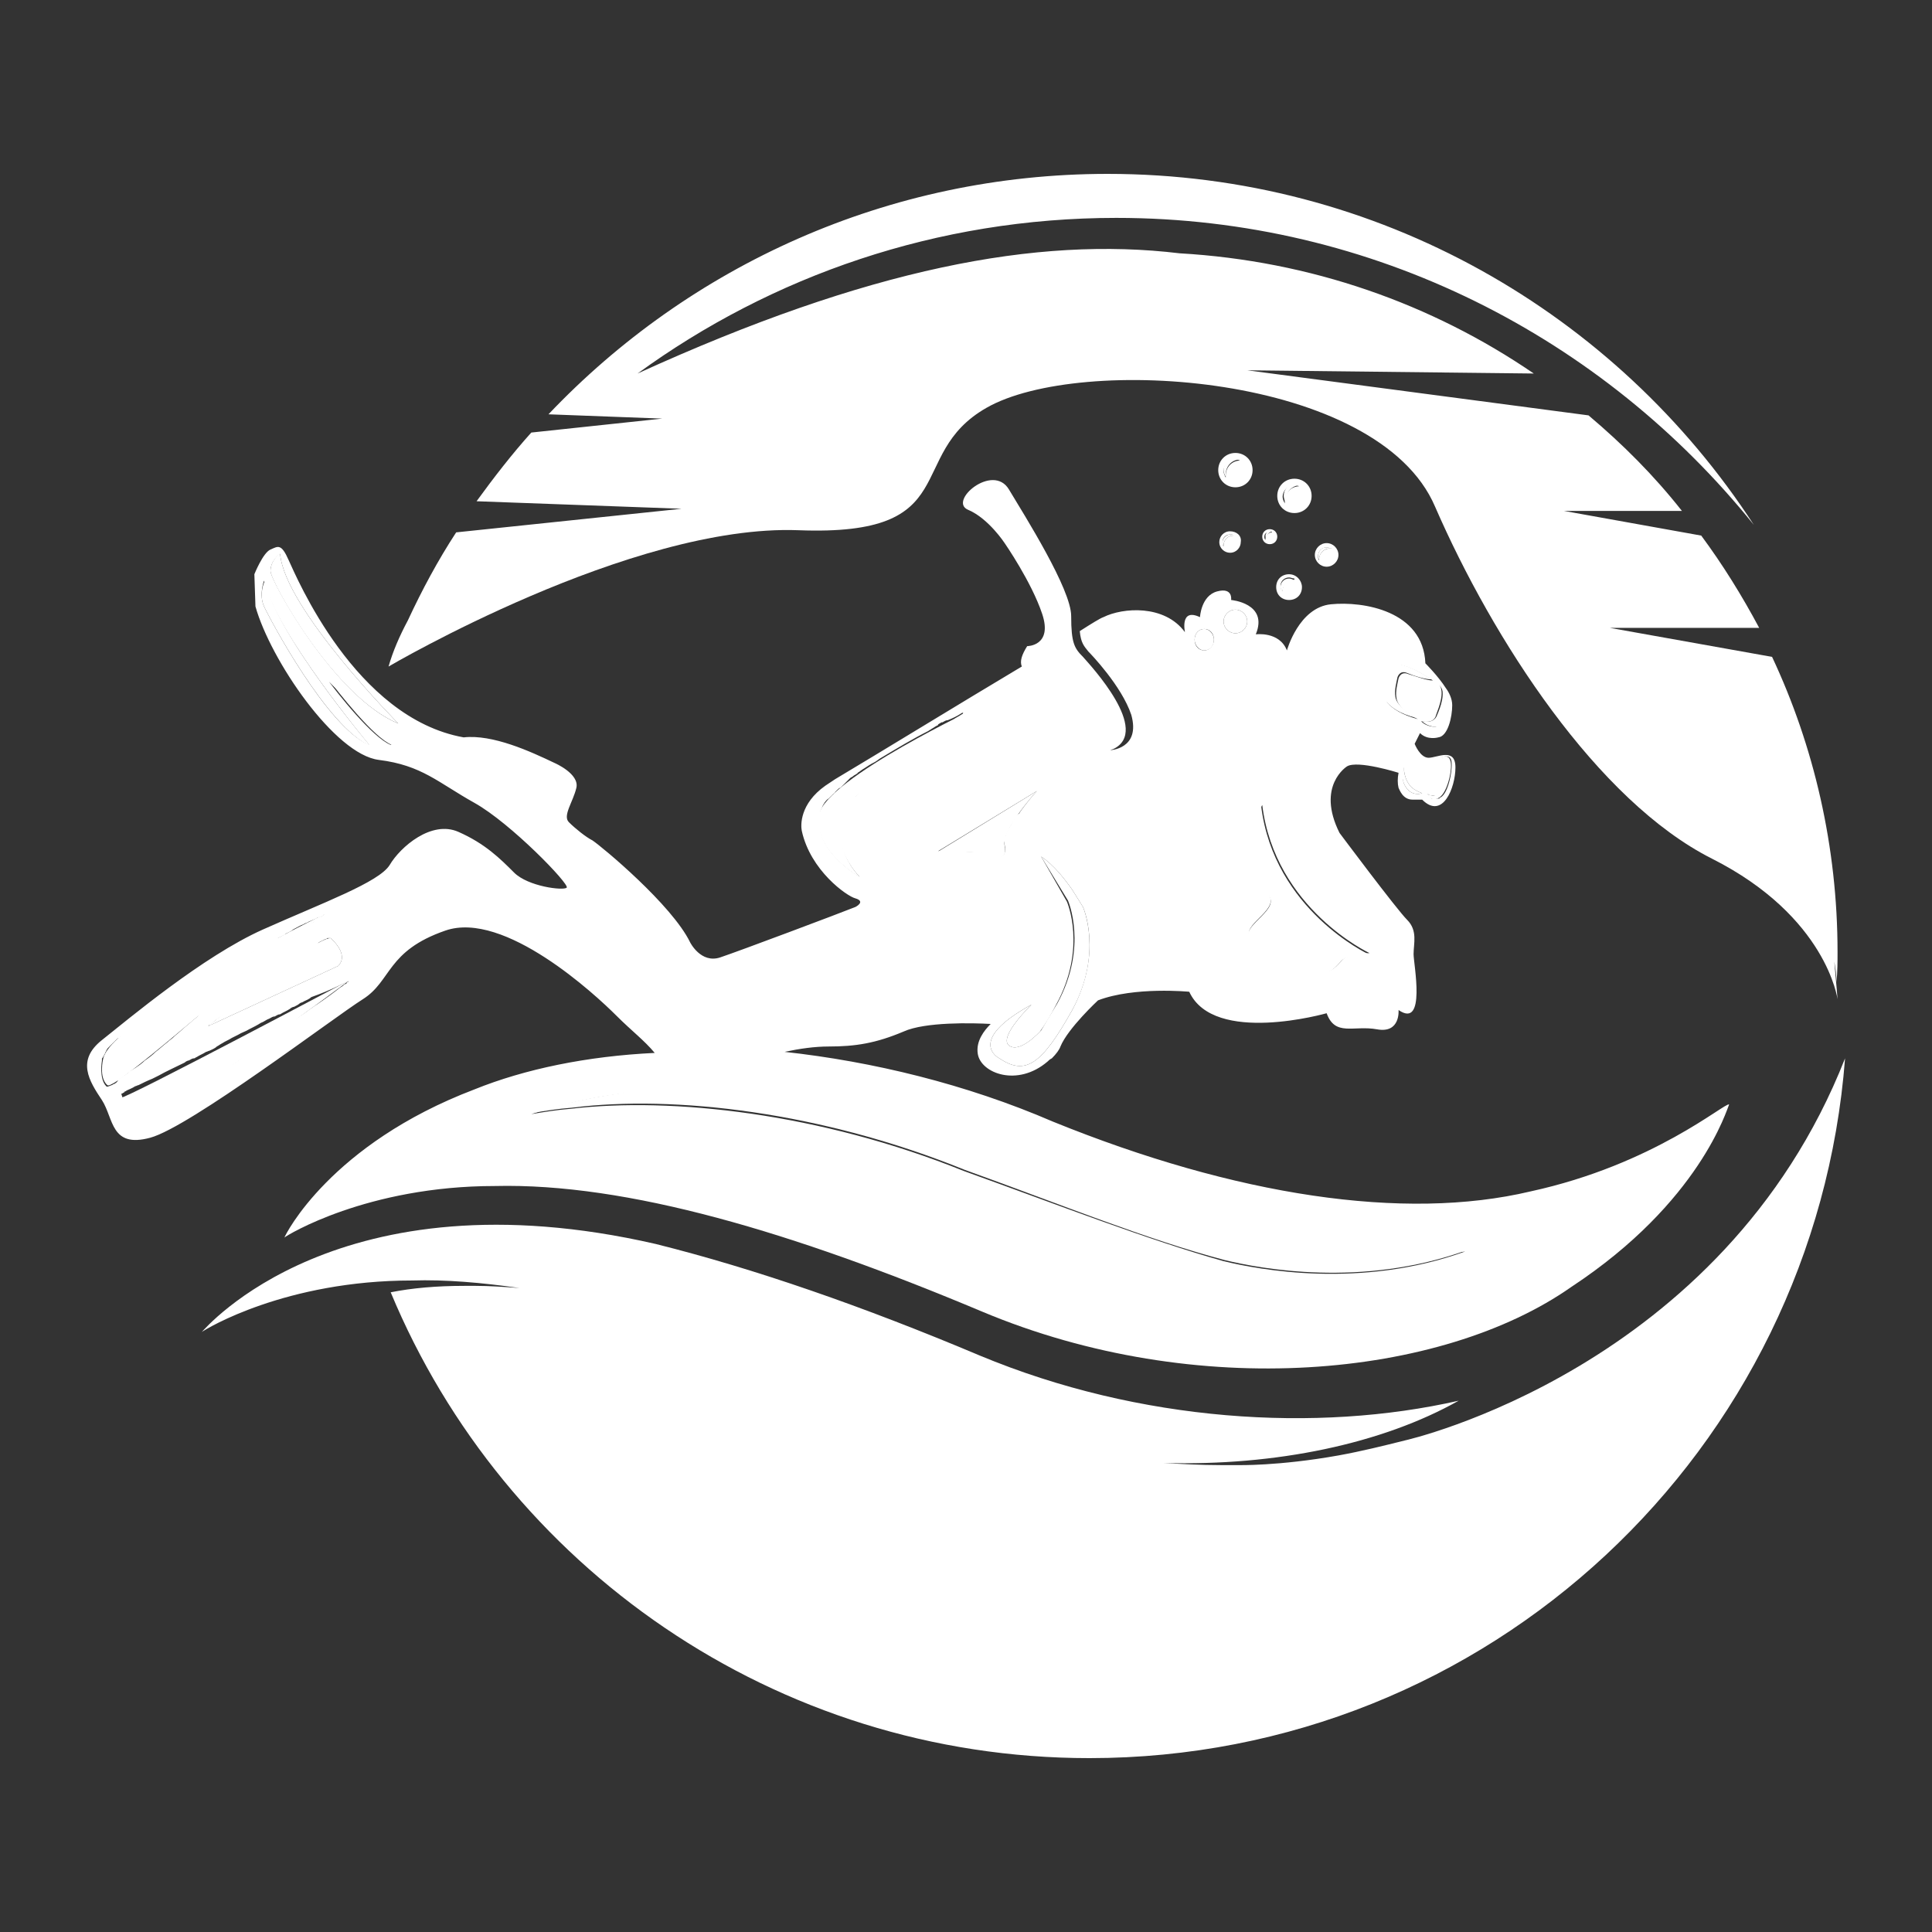 <?xml version="1.0" encoding="utf-8"?>
<!-- Generator: Adobe Illustrator 24.1.0, SVG Export Plug-In . SVG Version: 6.00 Build 0)  -->
<svg version="1.1" id="Layer_1" xmlns="http://www.w3.org/2000/svg" xmlns:xlink="http://www.w3.org/1999/xlink" x="0px" y="0px"
	 width="180px" height="180px" viewBox="0 0 180 180" style="enable-background:new 0 0 180 180;" xml:space="preserve">
<rect x="0" y="0" width="180" height="180" fill="#333333" stroke="none"/>
<style type="text/css">
	.st0{fill:#FFFFFF;}
</style>
<g>
	<path class="st0" d="M131.3,73.1L131.3,73.1c0,0-0.5-0.6-0.5-1.6c-0.2,0.5-0.2,1.2,0.1,1.7c0.6,1.1,1.6,0.7,1.6,0.7
		S131.6,73.6,131.3,73.1z"/>
	<path class="st0" d="M132.5,67.2c0.6,0.6,1.4,0.5,1.4,0.5s0.5-0.5,0.8-1.7c0.3-1.3-0.5-2.2-0.5-2.2c0.5,0.8,0,2.1-0.3,2.8
		C133.6,67.5,132.5,67.2,132.5,67.2z"/>
	<path class="st0" d="M129.2,65.4L129.2,65.4c0.4,0.5,1.2,1.1,2.8,1.5c0,0-1.9-1-2-2c-0.1-0.6,0.1-1.3,0.2-1.8c0,0,0.2-0.7,0.9-0.4
		c0.7,0.3,1.7,0.6,2.3,0.6c0,0-3.8-2.6-4.2-0.8c-0.1,0.5-0.2,0.9-0.3,1.2v0c0,0.1-0.1,0.2-0.1,0.3c0,0.3-0.1,0.7,0.1,1
		C129,65.3,129.1,65.3,129.2,65.4z"/>
	<path class="st0" d="M134.1,74.3c0.8-0.5,1.3-2.9,1-3.5c-0.2-0.6-1-0.2-1-0.2s0.7,0.1,0.7,0.7c0,0.4-0.2,1.7-0.6,2.4
		c-0.4,0.7-1.2,0.3-1.2,0.3S133.3,74.8,134.1,74.3z"/>
	<path class="st0" d="M115.1,59c0.6,0,1.1-0.5,1.1-1.1c0-0.6-0.5-1.1-1.1-1.1c-0.6,0-1.1,0.5-1.1,1.1C114,58.5,114.5,59,115.1,59z"
		/>
	<path class="st0" d="M122.8,90.7c1.3,0,1.6-0.6,2.2-1.2c0.6-0.6,2.5-0.6,2.5-0.6s-8.8-4.1-10-13.8c0,0-1.6,2.8,0.4,7.6
		c0,0,0,0.1,0,0.1l0,0c0.1,0.3,0.2,0.5,0.4,0.8c0.7,1.3-2.7,2.7-1.9,3.9C117.2,88.8,121.5,90.7,122.8,90.7z"/>
	<path class="st0" d="M119.5,55.1c0-0.6,0.5-1,1-1c0,0,0.1,0,0.1,0c-0.1-0.1-0.3-0.2-0.5-0.2c-0.5,0-0.8,0.4-0.8,0.8
		c0,0.2,0.1,0.3,0.2,0.5C119.5,55.2,119.5,55.1,119.5,55.1z"/>
	<path class="st0" d="M113.9,50.5c0,0.2,0,0.3,0.1,0.4c0,0,0-0.1,0-0.1c0-0.5,0.4-0.9,0.9-0.9c0,0,0.1,0,0.1,0
		c-0.1-0.1-0.3-0.1-0.4-0.1C114.3,49.8,113.9,50.1,113.9,50.5z"/>
	<path class="st0" d="M112.2,60.6c0.5,0,0.9-0.4,0.9-1c0-0.5-0.4-1-0.9-1s-0.9,0.4-0.9,1C111.3,60.1,111.7,60.6,112.2,60.6z"/>
	<path class="st0" d="M122.8,51.8c0,0.2,0.1,0.3,0.1,0.4c0,0,0-0.1,0-0.1c0-0.5,0.4-1,1-1c0,0,0.1,0,0.1,0c-0.1-0.1-0.3-0.1-0.5-0.1
		C123.2,51,122.8,51.3,122.8,51.8z"/>
	<path class="st0" d="M114,43.8c0,0.2,0.1,0.5,0.2,0.6c0-0.1,0-0.1,0-0.2c0-0.8,0.6-1.4,1.4-1.4c0.1,0,0.1,0,0.2,0
		c-0.2-0.1-0.4-0.2-0.6-0.2C114.5,42.7,114,43.2,114,43.8z"/>
	<path class="st0" d="M117.9,49.9c0,0.1,0,0.2,0.1,0.3c0,0,0,0,0-0.1c0-0.3,0.3-0.6,0.6-0.6c0,0,0,0,0.1,0c-0.1-0.1-0.2-0.1-0.3-0.1
		C118.1,49.5,117.9,49.7,117.9,49.9z"/>
	<path class="st0" d="M119.6,46.2c0,0.2,0.1,0.5,0.2,0.6c0-0.1,0-0.1,0-0.2c0-0.8,0.6-1.4,1.4-1.4c0.1,0,0.1,0,0.2,0
		c-0.2-0.1-0.4-0.2-0.6-0.2C120,45.1,119.6,45.6,119.6,46.2z"/>
	<path class="st0" d="M94,97.4c-1-0.8,2.1-3.8,2.1-3.8c-6.2,3.4-3,5-3,5c2.4,1.6,3.9,0.7,6.8-4.5c2.9-5.3,1-9.6,1-9.6l-1-1.6
		c-0.7-1-1.7-2.3-2.9-3.1l2.5,4.1c0,0,1.9,4.3-1,9.6c-0.6,1-1.1,1.8-1.5,2.5C96.9,96.1,95,98.2,94,97.4z"/>
	<path class="st0" d="M31.5,90c1.1-1.1-0.7-2.6-0.7-2.6c-1.7,0-11.4,8.2-11.4,8.2L31.5,90z"/>
	<path class="st0" d="M25.2,53.2c0,1,6,11.8,11.9,14.2c0,0-10.6-10.7-11-15.8C26.1,51.5,25.2,52.2,25.2,53.2z"/>
	<path class="st0" d="M9.6,98.7c0,0-0.4,1.7,0.4,2.4c0.7,0.7,16.2-13.5,20.6-16.1C30.5,85,10.2,95,9.6,98.7z"/>
	<path class="st0" d="M13.3,104.6c1.4,0,19.3-13.3,19.3-13.3s-20.7,11-21.4,11C11.2,102.3,11.8,104.6,13.3,104.6z"/>
	<path class="st0" d="M30.3,62.9c-0.4-0.5-0.6-0.8-0.6-0.8C29.8,62.4,30,62.7,30.3,62.9z"/>
	<path class="st0" d="M59.8,101.6c-4.4,0.5-7.8,1.3-10.2,2.1c1.1-0.2,2.4-0.4,3.7-0.5c9.5-1.2,23.3,0.4,36.6,5.8
		c8.9,3.2,17,6.5,24.2,8.4c3.3,0.8,12.8,2.6,22.5-0.9c-2.4,0.3-5.8,0.5-9.8,0.3c-8.5-0.5-19.6-5.2-32.3-9.7
		C81.8,102,68.7,100.5,59.8,101.6z"/>
	<path class="st0" d="M30.3,62.9c1.3,1.7,4.5,5.8,6.2,6.5c0,0,0.9-0.5,0.2-1.2C36.7,68.2,32.3,65.3,30.3,62.9z"/>
	<path class="st0" d="M92.3,79.7c0.3,0.3,1.6,0.6,1.3-0.9c-0.3-1.5,3-5.1,3-5.1l-9.3,5.7C87.3,79.3,91.9,79.3,92.3,79.7z"/>
	<path class="st0" d="M78.5,75.4c0.6-1.2,12.8-9.6,12.8-9.6s-14.3,6.7-15,10.1c-0.6,3.4,3.9,5.9,3.9,5.9C78,79.6,78,76.6,78.5,75.4z
		"/>
	<path class="st0" d="M24.6,56.5c0.5,1.1,5.9,11.3,9.9,13c0,0-8.8-10.4-9.8-15.4C24.6,54.2,24.1,55.4,24.6,56.5z"/>
	<path class="st0" d="M142.6,111c-11.8,2.8-27.5,0.4-44.5-6.5c-8.1-3.5-16.8-5.6-25-6.5c1.4-0.3,2.8-0.5,4.1-0.5
		c2.5,0,4.4-0.3,7-1.4c2-0.9,6.4-0.8,8.1-0.7c-0.6,0.6-1.4,1.6-1.2,2.8c0.3,1.8,3.7,3.1,6.5,0.7c0.1-0.1,0.2-0.2,0.4-0.3
		c0,0,0,0,0,0c0.4-0.4,0.7-0.8,0.8-1.1c0.7-1.7,3.5-4.3,3.5-4.3c3.4-1.3,8.5-0.8,8.5-0.8c2.3,5,12.8,2,12.8,2
		c0.8,2.2,2.5,1.1,4.7,1.5c2.2,0.4,2-1.8,2-1.8c2.6,1.8,1.4-4.3,1.4-5.2c0-1,0.4-2.2-0.6-3.2c-1-1-6.3-8.1-6.3-8.1
		c-2.2-4.4,0.7-6.2,0.7-6.2c1-0.6,4.8,0.6,4.8,0.6c-0.1,0.5-0.1,1,0,1.4c0.1,0.2,0.4,1.1,1.3,1.1c0.5,0,0.9,0,0.9,0
		c1.9,1.9,3.1-1.1,3.1-3s-1.7-0.9-2.5-0.9c-0.8,0-1.3-1.3-1.3-1.3l0.5-1c0.7,0.7,1.7,0.4,1.7,0.4c0.9-0.1,1.3-1.9,1.3-3
		c0-0.6-0.3-1.2-0.6-1.6c-0.7-1.1-1.9-2.3-1.9-2.3c-0.2-4.9-5.8-5.8-8.8-5.5s-4.1,4.3-4.1,4.3c-0.7-1.8-2.9-1.5-2.9-1.5
		c1.2-2.9-2.3-3.2-2.3-3.2s0.2-1.2-1.3-0.8c-1.5,0.4-1.6,2.4-1.6,2.4c-1.9-0.9-1.4,1.4-1.4,1.4c-1.9-2.6-5.8-2.3-7.6-1.4
		c-0.3,0.1-1.1,0.6-2.2,1.3c0.1,1.1,0.4,1.4,0.8,1.9c0.2,0.2,3.1,3.2,4,5.9c0.9,3.2-2,3.3-2,3.3s0,0,0,0c0.1,0,0.2-0.1,0.3-0.1
		c3.6-1.7-2.1-7.8-2.8-8.6c-0.8-0.8-1.1-1.3-1.1-3.8c0-2.5-4.3-9.3-5.8-11.8c-1.5-2.5-5.7,1.1-3.8,1.9c1.9,0.8,3.4,3.1,3.4,3.1
		s2.5,3.6,3.5,6.6c1,3-1.4,3-1.4,3c-0.5,0.8-0.7,1.4-0.5,1.9c-5.7,3.4-13.2,8-17.4,10.5c0,0,0,0,0,0c-0.3,0.2-0.6,0.4-0.9,0.6
		c-2.4,1.7-2.3,3.7-2.2,4.2c0.8,3.7,4.2,6.1,5,6.3c1,0.3,0,0.8,0,0.8c-1.5,0.6-10.8,4.1-12.6,4.7c-1.8,0.6-2.8-1.4-2.8-1.4
		c-1.7-3.5-8.2-8.9-9.1-9.5c-0.6-0.3-1.6-1.1-2.2-1.7c-0.6-0.6,0.4-1.9,0.7-3.2c0.3-1.3-2-2.3-2-2.3c-2.3-1.1-5.8-2.7-8.5-2.4
		c-10.1-1.8-15.6-15-16.3-16.5c-0.7-1.6-1-1.3-1.7-1c-0.7,0.3-1.5,2.3-1.5,2.3l0.1,3c1.4,5,7.4,13.8,11.5,14.3c4,0.5,5.5,2.1,8.9,4
		s8.9,7.6,8.6,7.9c-0.3,0.3-3.6-0.1-4.9-1.4c-1.3-1.3-2.7-2.7-5.2-3.8c-2.5-1.1-5.4,1.4-6.4,3.1c-1,1.6-6.2,3.5-11.8,6
		c-5.6,2.5-12.6,8.4-15,10.3c-2.4,1.9-1.2,3.8,0,5.6c1.1,1.7,0.8,4.5,4.5,3.5c3.7-1,17.1-11.2,19.8-12.9c2.7-1.7,2.2-4.5,7.7-6.4
		c5.5-1.9,14,6,15.9,7.9c1.5,1.5,2.6,2.3,3.6,3.5c-6.3,0.3-12.1,1.5-16.8,3.4c-13.4,5.1-17.6,13.5-17.7,13.8
		c0.2-0.2,7.7-4.8,19.6-4.8c12.3-0.3,27.8,4.3,45.4,11.7c20,8.4,42.8,6.2,54.9-2.3c12-7.9,14.5-16.6,14.7-17
		C160.7,102.7,154.1,108.5,142.6,111z M133,74C133,74,133.1,74,133,74c0.1,0,0.1,0,0.2,0.1c0,0,0,0,0.1,0c0,0,0,0,0.1,0
		c0,0,0.1,0,0.1,0c0,0,0.1,0,0.1,0c0,0,0.1,0,0.1,0c0,0,0,0,0.1,0c0,0,0,0,0.1,0c0,0,0,0,0,0c0,0,0.1,0,0.1-0.1c0,0,0.1,0,0.1-0.1
		c0.1-0.1,0.1-0.1,0.2-0.2c0.4-0.7,0.6-2,0.6-2.4c0-0.6-0.7-0.7-0.7-0.7s0.8-0.4,1,0.2c0.2,0.6-0.2,3.1-1,3.5c0,0-0.1,0-0.1,0.1
		c0,0-0.1,0-0.1,0c-0.1,0-0.2,0-0.3,0h0c0,0,0,0-0.1,0l0,0c0,0,0,0-0.1,0c0,0,0,0-0.1,0c0,0-0.1,0-0.1-0.1c0,0,0,0-0.1-0.1
		c0,0,0,0-0.1-0.1c0,0,0,0,0-0.1c0,0,0,0,0,0S133.1,74.1,133,74C133,74.1,133,74,133,74C133,74,133,74,133,74C133,74,133,74,133,74z
		 M132.5,73.9c0,0-1,0.4-1.6-0.7c-0.3-0.5-0.2-1.1-0.1-1.7c0,1,0.5,1.6,0.5,1.6l0,0C131.6,73.6,132.5,73.9,132.5,73.9z M133.8,66.6
		c0.3-0.8,0.8-2.1,0.3-2.8c0,0,0.8,1,0.5,2.2s-0.8,1.7-0.8,1.7s-0.8,0.1-1.4-0.5C132.5,67.2,133.6,67.5,133.8,66.6z M128.9,64.1
		c0-0.1,0.1-0.2,0.1-0.3v0c0.1-0.3,0.2-0.7,0.3-1.2c0.3-1.9,4.2,0.8,4.2,0.8c-0.6,0-1.6-0.4-2.3-0.6c-0.7-0.3-0.9,0.4-0.9,0.4
		c-0.1,0.5-0.3,1.2-0.2,1.8c0.1,1.1,2,2,2,2c-1.5-0.4-2.4-1-2.8-1.5l0,0c-0.1-0.1-0.1-0.2-0.2-0.3C128.8,64.8,128.8,64.4,128.9,64.1
		z M118.3,83.5c-0.1-0.2-0.2-0.5-0.3-0.8l0,0c0,0,0-0.1,0-0.1c-2-4.8-0.4-7.6-0.4-7.6c1.2,9.7,10,13.8,10,13.8s-1.9,0-2.5,0.6
		c-0.6,0.6-0.9,1.2-2.2,1.2c-1.3,0-5.6-1.9-6.4-3.2C115.6,86.2,119,84.9,118.3,83.5z M115.1,56.8c0.6,0,1.1,0.5,1.1,1.1
		c0,0.6-0.5,1.1-1.1,1.1c-0.6,0-1.1-0.5-1.1-1.1C114,57.3,114.5,56.8,115.1,56.8z M112.2,58.6c0.5,0,0.9,0.4,0.9,1
		c0,0.5-0.4,1-0.9,1c-0.5,0-0.9-0.4-0.9-1C111.3,59,111.7,58.6,112.2,58.6z M96.9,96.1c0.5-0.7,1-1.5,1.5-2.5c2.9-5.3,1-9.6,1-9.6
		L97,79.8c1.2,0.8,2.2,2.1,2.9,3.1l1,1.6c0,0,1.9,4.2-1,9.6c-2.9,5.2-4.4,6.1-6.8,4.5c0,0-3.2-1.6,3-5c0,0-3.1,3-2.1,3.8
		C95,98.2,96.9,96.1,96.9,96.1z M96.6,73.7c-0.1,0.1-0.9,1-1.6,2c0,0.1-0.1,0.1-0.2,0.2c-0.1,0.1-0.1,0.1-0.2,0.2
		c0,0.1-0.1,0.1-0.1,0.2c-0.1,0.1-0.1,0.2-0.2,0.3c0,0.1-0.1,0.1-0.1,0.2c0,0.1-0.1,0.1-0.1,0.2c-0.2,0.3-0.3,0.5-0.4,0.8
		c0,0,0,0,0,0c0,0.1-0.1,0.2-0.1,0.3c0,0.1,0,0.1,0,0.2c0,0,0,0,0,0c0,0,0,0.1,0,0.1c0,0,0,0,0,0c0,0,0,0.1,0,0.1c0,0.1,0,0.2,0,0.2
		c0.3,1.5-0.9,1.2-1.2,0.9c-0.3-0.3-5-0.3-5-0.3L96.6,73.7z M76.4,75.9c0-0.1,0-0.1,0-0.2c0-0.1,0.1-0.2,0.1-0.3
		c0.1-0.1,0.1-0.3,0.2-0.4c0-0.1,0.1-0.1,0.1-0.2c0.1-0.1,0.2-0.3,0.4-0.4c0.1-0.1,0.1-0.1,0.2-0.2c0.1-0.1,0.1-0.1,0.2-0.2
		c0.1-0.1,0.2-0.1,0.2-0.2c0,0,0.1-0.1,0.1-0.1c0,0,0.1-0.1,0.1-0.1c0.1-0.1,0.2-0.2,0.3-0.2c0.1-0.1,0.2-0.2,0.3-0.3
		c0.1-0.1,0.2-0.2,0.3-0.3c0.1-0.1,0.2-0.2,0.3-0.3c0.1-0.1,0.2-0.1,0.3-0.2c0.1-0.1,0.2-0.1,0.3-0.2c0,0,0.1,0,0.1-0.1
		c0.2-0.1,0.4-0.3,0.6-0.4c0.3-0.2,0.6-0.4,1-0.6c0.2-0.1,0.4-0.3,0.6-0.4c1.5-0.9,3-1.8,4.4-2.5c0.1-0.1,0.2-0.1,0.3-0.2
		c0.2-0.1,0.3-0.2,0.5-0.3c0,0,0.1,0,0.1-0.1c0.1-0.1,0.2-0.1,0.3-0.2c0,0,0.1,0,0.1,0c0.2-0.1,0.3-0.2,0.5-0.2
		c0.5-0.2,0.9-0.4,1.2-0.6c0.1-0.1,0.3-0.1,0.4-0.2c0.3-0.1,0.5-0.2,0.7-0.3c0,0,0.1,0,0.1-0.1c0,0,0,0,0,0c0.1,0,0.1,0,0.1-0.1
		c0,0,0,0,0,0c0,0,0.1,0,0.1-0.1c0,0,0,0,0,0c0,0,0,0,0,0c0,0,0,0,0,0c0,0-0.1,0.1-0.2,0.1c0,0-0.1,0.1-0.2,0.1
		c-0.1,0-0.2,0.1-0.3,0.2c-0.1,0.1-0.2,0.1-0.3,0.2c-0.1,0-0.2,0.1-0.2,0.2c-0.2,0.1-0.3,0.2-0.5,0.3c-0.2,0.1-0.4,0.3-0.7,0.5
		c-0.1,0.1-0.3,0.2-0.4,0.3c-0.2,0.2-0.5,0.3-0.7,0.5c-0.1,0.1-0.2,0.2-0.4,0.3c-0.3,0.2-0.5,0.4-0.8,0.6c-0.1,0.1-0.3,0.2-0.4,0.3
		c-0.3,0.2-0.7,0.5-1,0.7c-0.2,0.1-0.4,0.3-0.6,0.4c-0.1,0.1-0.2,0.1-0.3,0.2c-0.1,0.1-0.2,0.1-0.3,0.2c-1,0.7-2,1.4-2.8,2.1
		c-0.1,0-0.1,0.1-0.2,0.1c-0.1,0.1-0.2,0.1-0.2,0.2c-0.1,0.1-0.2,0.1-0.3,0.2c-0.1,0.1-0.2,0.2-0.4,0.3C80.1,73.9,80,74,79.9,74
		c-0.1,0.1-0.1,0.1-0.2,0.2c-0.1,0-0.1,0.1-0.2,0.1c-0.1,0-0.1,0.1-0.2,0.1c0,0,0,0,0,0c-0.1,0.1-0.2,0.2-0.3,0.2
		c-0.2,0.2-0.4,0.4-0.5,0.5c0,0-0.1,0.1-0.1,0.1c-0.6,1.2-0.5,4.2,1.7,6.5C80.3,81.8,75.7,79.3,76.4,75.9z M24.6,56.5
		c-0.5-1.1,0-2.4,0-2.4c1.1,4.9,9.8,15.3,9.8,15.3C30.5,67.8,25.1,57.6,24.6,56.5z M36.4,69.4c-1.7-0.7-4.9-4.7-6.2-6.5
		c-0.1-0.1-0.1-0.1-0.2-0.2c-0.1-0.1-0.2-0.2-0.3-0.3c0,0,0,0,0,0c0,0,0-0.1-0.1-0.1c0,0,0,0,0,0.1c0,0,0,0,0,0c0,0,0,0.1,0.1,0.1
		c0,0.1,0.1,0.2,0.2,0.2c0.1,0.1,0.1,0.2,0.2,0.2c2,2.4,6.4,5.3,6.4,5.3C37.3,68.9,36.4,69.4,36.4,69.4z M25.2,53.2
		c0-1,0.9-1.6,0.9-1.6c0.4,5.1,11,15.8,11,15.8C31.2,65,25.2,54.1,25.2,53.2z M30.8,87.4c0,0,1.8,1.5,0.7,2.6l-12.1,5.6c0,0,0,0,0,0
		c0,0,0,0,0.1-0.1c0,0,0,0,0.1,0c0,0,0,0,0,0c0,0,0.1-0.1,0.1-0.1c0.1-0.1,0.3-0.3,0.6-0.5c0.1-0.1,0.3-0.2,0.4-0.3
		c0.1-0.1,0.3-0.2,0.4-0.3c0.1-0.1,0.2-0.2,0.4-0.3c0.1-0.1,0.2-0.2,0.3-0.2c1-0.8,2.2-1.8,3.4-2.7c0.2-0.2,0.4-0.3,0.6-0.5
		c0.4-0.3,0.8-0.6,1.1-0.8c0.2-0.1,0.3-0.2,0.5-0.3c0.2-0.2,0.5-0.3,0.7-0.5c0.1-0.1,0.3-0.2,0.4-0.3c0.1-0.1,0.2-0.1,0.3-0.2
		c0.1-0.1,0.3-0.2,0.4-0.3c0.1-0.1,0.2-0.1,0.3-0.2c0,0,0.1,0,0.1-0.1c0,0,0.1,0,0.1-0.1c0.2-0.1,0.4-0.2,0.6-0.3
		c0.1,0,0.1,0,0.2-0.1c0,0,0.1,0,0.1,0c0,0,0,0,0,0C30.6,87.4,30.6,87.4,30.8,87.4C30.7,87.4,30.7,87.4,30.8,87.4z M10.8,100.9
		c-0.1,0-0.1,0.1-0.2,0.1c-0.1,0-0.1,0.1-0.2,0.1c-0.3,0.1-0.4,0.2-0.5,0.1c-0.7-0.7-0.4-2.4-0.4-2.4c0,0,0-0.1,0-0.1c0,0,0,0,0,0
		c0,0,0,0,0,0c0,0,0,0,0,0c0-0.1,0-0.1,0.1-0.2c0,0,0,0,0,0c0-0.1,0.1-0.1,0.1-0.2c0-0.1,0.1-0.1,0.1-0.2c0-0.1,0.1-0.1,0.1-0.2
		c0,0,0,0,0,0c0-0.1,0.1-0.1,0.1-0.2c0.1-0.1,0.2-0.2,0.3-0.3c0.1-0.1,0.1-0.1,0.2-0.2c0,0,0,0,0.1-0.1c0.1-0.1,0.1-0.1,0.2-0.2
		c0.1-0.1,0.2-0.2,0.3-0.2c0.1-0.1,0.2-0.2,0.3-0.2c0.8-0.7,1.8-1.4,3-2.2c0.2-0.1,0.4-0.3,0.6-0.4c0.2-0.1,0.4-0.3,0.6-0.4
		c0.1-0.1,0.3-0.2,0.4-0.3c0.2-0.1,0.3-0.2,0.5-0.3c0.1-0.1,0.3-0.2,0.5-0.3c0.3-0.2,0.6-0.4,0.9-0.6c0.2-0.2,0.5-0.3,0.7-0.4
		c0.2-0.1,0.5-0.3,0.7-0.4c0.2-0.1,0.3-0.2,0.5-0.3c0.2-0.1,0.3-0.2,0.5-0.3c0.2-0.1,0.3-0.2,0.5-0.3c0.2-0.1,0.3-0.2,0.5-0.3
		l0.8-0.5c0.5-0.2,0.9-0.5,1.3-0.7c0.3-0.2,0.6-0.3,0.9-0.5c0.3-0.1,0.6-0.3,0.8-0.4c0.2-0.1,0.5-0.2,0.7-0.4c0,0,0.1,0,0.1-0.1
		c0.2-0.1,0.4-0.2,0.6-0.3c0,0,0.1,0,0.1-0.1c0.2-0.1,0.5-0.2,0.7-0.4c0.4-0.2,0.7-0.4,1-0.5c0.1-0.1,0.3-0.1,0.4-0.2
		c0.2-0.1,0.5-0.2,0.7-0.3c0.1,0,0.1-0.1,0.2-0.1c0.3-0.1,0.5-0.2,0.6-0.3c0,0,0.1,0,0.1,0c0.1,0,0.1,0,0.1-0.1
		c-0.2,0.1-0.4,0.3-0.7,0.4c-0.1,0.1-0.3,0.2-0.4,0.3c-0.1,0.1-0.2,0.2-0.3,0.2c-0.2,0.1-0.4,0.3-0.6,0.4c-0.3,0.2-0.7,0.5-1,0.8
		c-0.2,0.2-0.4,0.3-0.7,0.5c-0.4,0.3-0.7,0.6-1.1,0.9c-0.1,0.1-0.2,0.2-0.4,0.3c0,0,0,0,0,0c-0.5,0.4-1,0.8-1.6,1.3
		c-0.1,0.1-0.3,0.2-0.4,0.3c-0.1,0.1-0.3,0.2-0.4,0.3c-0.3,0.2-0.5,0.5-0.8,0.7c-0.3,0.2-0.6,0.5-0.8,0.7c-0.3,0.2-0.6,0.5-0.8,0.7
		c-0.2,0.2-0.5,0.4-0.7,0.6c0,0-0.1,0-0.1,0.1c-0.3,0.2-0.5,0.4-0.8,0.7c-0.2,0.1-0.3,0.3-0.4,0.4c-0.2,0.2-0.5,0.4-0.7,0.6
		c-0.5,0.4-0.9,0.8-1.4,1.2c0,0,0,0-0.1,0.1c-0.2,0.2-0.4,0.3-0.6,0.5c-0.4,0.3-0.7,0.6-1.1,0.9c-0.3,0.3-0.7,0.6-1,0.8
		c-0.3,0.3-0.6,0.5-0.9,0.7c-0.2,0.1-0.3,0.2-0.5,0.3c-0.2,0.2-0.5,0.4-0.7,0.5c-0.1,0.1-0.3,0.2-0.4,0.3
		C11,100.7,10.9,100.8,10.8,100.9z M32.5,91.4C32.5,91.4,32.5,91.4,32.5,91.4c0,0-0.1,0.1-0.1,0.1c0,0,0,0,0,0c0,0-0.1,0-0.1,0.1
		c0,0,0,0,0,0c0,0-0.1,0.1-0.2,0.1h0c-0.1,0.1-0.2,0.2-0.4,0.3c-0.5,0.4-1.3,1-2.2,1.6c-0.2,0.1-0.4,0.3-0.6,0.4
		c-0.5,0.4-1,0.7-1.6,1.1c-0.2,0.1-0.4,0.3-0.6,0.4c-0.3,0.2-0.7,0.5-1.1,0.8c-0.1,0.1-0.3,0.2-0.4,0.3c-1,0.7-2,1.4-3,2.2
		c-0.3,0.2-0.5,0.4-0.8,0.5c-0.8,0.6-1.6,1.1-2.4,1.6c-0.2,0.2-0.4,0.3-0.6,0.4c-0.7,0.4-1.3,0.9-1.8,1.2c-0.1,0.1-0.2,0.1-0.3,0.2
		c-0.9,0.6-1.7,1.1-2.2,1.3c-0.1,0.1-0.2,0.1-0.3,0.1c0,0,0,0,0,0c-0.1,0-0.2,0.1-0.3,0.1c-0.1,0-0.1,0-0.2,0c-1.4,0-2-2.3-2-2.3
		c0,0,0,0,0,0c0,0,0.1,0,0.2-0.1l0,0c0,0,0.1,0,0.1-0.1c0,0,0.1,0,0.2-0.1c0.2-0.1,0.5-0.2,0.8-0.4c0.1,0,0.2-0.1,0.3-0.1
		c0.4-0.2,0.8-0.4,1.3-0.6c0.2-0.1,0.4-0.2,0.6-0.3c0.7-0.4,1.6-0.8,2.4-1.2c0.1-0.1,0.3-0.2,0.4-0.2c0.2-0.1,0.3-0.2,0.5-0.2
		c0.1,0,0.1-0.1,0.2-0.1c0.3-0.2,0.6-0.3,0.9-0.5c0.1,0,0.2-0.1,0.3-0.1c0.2-0.1,0.5-0.2,0.7-0.4c0.2-0.1,0.3-0.2,0.5-0.3
		c0.3-0.2,0.6-0.3,0.9-0.5c0.2-0.1,0.4-0.2,0.6-0.3c0.3-0.2,0.7-0.3,1-0.5c0.4-0.2,0.8-0.4,1.1-0.6c0.3-0.1,0.5-0.3,0.8-0.4
		c0.2-0.1,0.3-0.2,0.5-0.2c0.2-0.1,0.3-0.2,0.5-0.2c0.3-0.2,0.6-0.3,0.9-0.5c0.1-0.1,0.3-0.2,0.4-0.2c0.2-0.1,0.4-0.2,0.5-0.3
		c0.1-0.1,0.3-0.1,0.4-0.2c0.2-0.1,0.5-0.2,0.7-0.4C31,92.2,32.4,91.4,32.5,91.4C32.5,91.4,32.5,91.4,32.5,91.4z M114,117.5
		c-7.1-2-15.3-5.2-24.2-8.4c-13.4-5.4-27.2-6.9-36.6-5.8c-1.3,0.1-2.5,0.3-3.7,0.5c2.4-0.8,5.8-1.7,10.2-2.1c9-1.1,22,0.4,34.7,5.5
		c12.7,4.6,23.8,9.3,32.3,9.7c4,0.2,7.3,0,9.8-0.3C126.8,120.1,117.3,118.3,114,117.5z"/>
	<path class="st0" d="M120.1,53.5c-0.7,0-1.2,0.5-1.2,1.2c0,0.7,0.5,1.2,1.2,1.2c0.7,0,1.2-0.5,1.2-1.2
		C121.3,54.1,120.8,53.5,120.1,53.5z M120.5,54c-0.6,0-1,0.5-1,1c0,0,0,0.1,0,0.1c-0.1-0.1-0.2-0.3-0.2-0.5c0-0.5,0.4-0.8,0.8-0.8
		c0.2,0,0.3,0.1,0.5,0.1C120.6,54.1,120.5,54,120.5,54z"/>
	<path class="st0" d="M114.6,49.5c-0.6,0-1,0.5-1,1c0,0.6,0.5,1,1,1c0.6,0,1-0.5,1-1C115.7,49.9,115.2,49.5,114.6,49.5z M114.9,49.9
		c-0.5,0-0.9,0.4-0.9,0.9c0,0,0,0.1,0,0.1c-0.1-0.1-0.1-0.3-0.1-0.4c0-0.4,0.3-0.7,0.7-0.7C114.8,49.8,114.9,49.8,114.9,49.9
		C115,49.9,115,49.9,114.9,49.9z"/>
	<path class="st0" d="M118.3,49.3c-0.4,0-0.7,0.3-0.7,0.7c0,0.4,0.3,0.7,0.7,0.7c0.4,0,0.7-0.3,0.7-0.7
		C119,49.6,118.7,49.3,118.3,49.3z M118.5,49.6c-0.3,0-0.6,0.3-0.6,0.6c0,0,0,0,0,0.1c-0.1-0.1-0.1-0.2-0.1-0.3
		c0-0.3,0.2-0.4,0.4-0.4C118.4,49.5,118.5,49.5,118.5,49.6C118.6,49.6,118.6,49.6,118.5,49.6z"/>
	<path class="st0" d="M115.1,42.2c-0.9,0-1.6,0.7-1.6,1.6c0,0.9,0.7,1.6,1.6,1.6c0.9,0,1.6-0.7,1.6-1.6
		C116.7,42.9,116,42.2,115.1,42.2z M115.6,42.9c-0.8,0-1.4,0.6-1.4,1.4c0,0.1,0,0.1,0,0.2c-0.1-0.2-0.2-0.4-0.2-0.6
		c0-0.6,0.5-1.1,1.1-1.1c0.2,0,0.5,0.1,0.6,0.2C115.7,42.9,115.6,42.9,115.6,42.9z"/>
	<path class="st0" d="M123.6,50.6c-0.6,0-1.1,0.5-1.1,1.1c0,0.6,0.5,1.1,1.1,1.1c0.6,0,1.1-0.5,1.1-1.1
		C124.7,51.1,124.2,50.6,123.6,50.6z M123.9,51.1c-0.5,0-1,0.4-1,1c0,0,0,0.1,0,0.1c-0.1-0.1-0.1-0.3-0.1-0.4c0-0.4,0.3-0.8,0.8-0.8
		c0.2,0,0.3,0.1,0.5,0.1C124,51.1,124,51.1,123.9,51.1z"/>
	<path class="st0" d="M120.6,44.6c-0.9,0-1.6,0.7-1.6,1.6s0.7,1.6,1.6,1.6c0.9,0,1.6-0.7,1.6-1.6S121.5,44.6,120.6,44.6z
		 M121.1,45.3c-0.8,0-1.4,0.6-1.4,1.4c0,0.1,0,0.1,0,0.2c-0.1-0.2-0.2-0.4-0.2-0.6c0-0.6,0.5-1.1,1.1-1.1c0.2,0,0.5,0.1,0.6,0.2
		C121.2,45.3,121.2,45.3,121.1,45.3z"/>
	<path class="st0" d="M130.9,134.2L130.9,134.2c-2,0.5-4,1-6.2,1.4c-5.6,1-9.4,0.9-9.4,0.9l0,0c-0.5,0-1.1,0-1.6,0
		c-1.8,0-3.6-0.1-5.3-0.2c10.5,0.3,20.4-1.8,27.5-5.8c-13.2,3-29.7,2-44.6-4.2c-10.9-4.6-21-8.1-30.2-10.4
		c-29.6-6.8-42,7.9-42.3,8.2c0.4-0.3,7.8-4.8,19.6-4.8c3.1-0.1,6.5,0.2,10,0.7c-1.4-0.1-2.8-0.2-4.1-0.2c-0.3,0-0.7,0-1,0l0,0h0
		c-2.6,0-4.9,0.2-6.9,0.6c10.6,25.5,35.8,43.4,65.1,43.4c37.2,0,67.6-28.7,70.4-65.2C160.5,127.6,130.9,134.2,130.9,134.2z"/>
	<path class="st0" d="M170.9,89.6c0.2,2.2,0.3,3.5,0.3,3.5s-1-7.7-11.7-13.1c-10.7-5.4-20.4-20.4-25.8-32.8
		C128.4,34.8,100.6,33,91.9,38c-7.7,4.4-1.9,12-17.5,11.4c-15.6-0.6-38.2,12.7-38.2,12.7c0.4-1.4,1-2.8,1.8-4.3
		c1.3-2.8,2.8-5.6,4.5-8.2l21-2.2l-19.1-0.7c1.6-2.2,3.3-4.4,5.1-6.4L61.7,39l-10.6-0.4c13.1-13.8,31.6-22.4,52.1-22.4
		c25.2,0,47.4,13,60.2,32.7C149.4,31.5,128,20.3,104,20.3c-16.7,0-32.1,5.4-44.6,14.5C80.9,25,96.6,22,109.9,23.6
		c12.2,0.7,23.5,4.7,33,11.2l-26.7-0.3l31.8,4.2c3.2,2.7,6.1,5.6,8.7,8.9h-11l12.8,2.3c2,2.7,3.8,5.6,5.4,8.6H150l15.1,2.7
		c3.9,8.3,6.1,17.7,6.1,27.5c0,0.9,0,1.8-0.1,2.8C171.1,90.8,171,90.2,170.9,89.6z"/>
</g>
</svg>
